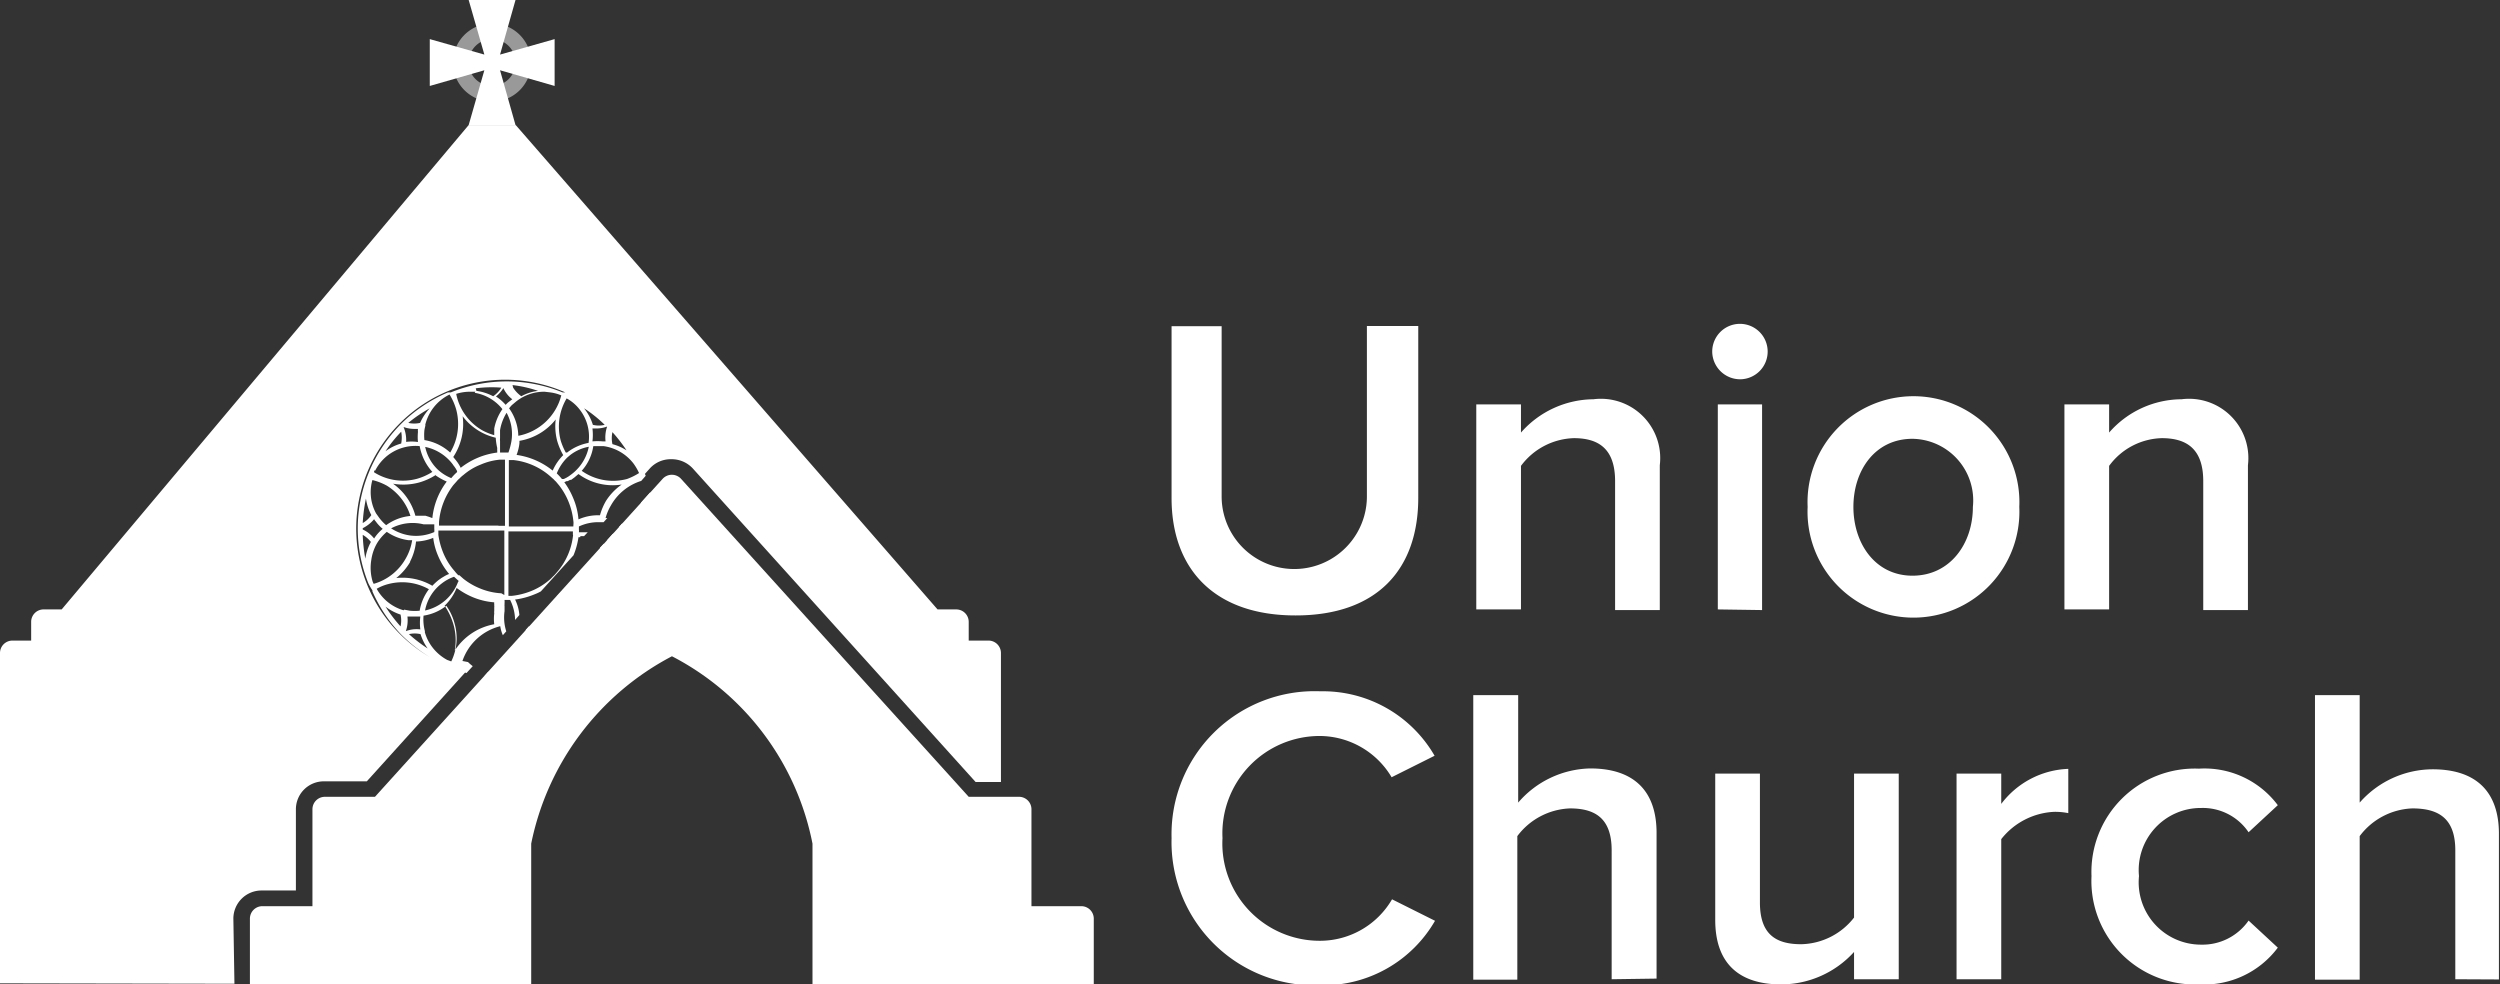 <svg xmlns="http://www.w3.org/2000/svg" viewBox="0 0 116.34 45.81">
  <rect x="0" y="0" width="116.34" height="45.81" fill="#333333" stroke="none"/>
  <defs>
    <style>
      .cls-1 {
        fill: #fff
      }
    </style>
  </defs>
  <g id="Layer_2" data-name="Layer 2">
    <g id="Capa_1" data-name="Capa 1">
      <path class="cls-1"
        d="M54.52 23.18v-8h2.33v7.92a3.38 3.38 0 106.76 0v-7.93H66v8c0 3.29-1.88 5.47-5.71 5.47s-5.77-2.21-5.77-5.46zM75.16 28.39v-6c0-1.49-.75-2-1.92-2a3.18 3.18 0 00-2.46 1.29v6.68H68.7v-9.54h2.08v1.31a4.53 4.53 0 013.37-1.55 2.76 2.76 0 013.09 3.07v6.74zM79.68 16.36A1.29 1.29 0 1181 17.65a1.3 1.3 0 01-1.32-1.29zm.26 12v-9.54H82v9.57zM84.12 23.59a4.93 4.93 0 119.85 0 4.93 4.93 0 11-9.85 0zm7.69 0A2.87 2.87 0 0089 20.42c-1.76 0-2.75 1.49-2.75 3.17s1 3.2 2.75 3.2 2.81-1.49 2.81-3.2zM102.53 28.39v-6c0-1.49-.76-2-1.93-2a3.14 3.14 0 00-2.45 1.29v6.68h-2.08v-9.54h2.08v1.31a4.5 4.5 0 013.37-1.55 2.76 2.76 0 013.09 3.07v6.74zM54.52 39a6.66 6.66 0 016.93-6.83 6 6 0 015.31 3l-2 1a3.91 3.91 0 00-3.33-1.92A4.53 4.53 0 0056.89 39a4.53 4.53 0 004.56 4.78 3.88 3.88 0 003.33-1.93l2 1a6 6 0 01-5.31 3A6.67 6.67 0 0154.52 39zM75 45.57v-6c0-1.49-.77-1.95-1.94-1.95a3.21 3.21 0 00-2.45 1.29v6.68h-2.05V32.35h2.09v5A4.54 4.54 0 0174 35.76c2.06 0 3.09 1.07 3.09 3v6.78zM86.28 45.57V44.3a4.59 4.59 0 01-3.39 1.51c-2.06 0-3.07-1.07-3.07-3V36h2.08v6c0 1.49.75 1.94 1.92 1.94a3.2 3.2 0 002.46-1.24V36h2.08v9.57zM91.05 45.57V36h2.08v1.41a4.09 4.09 0 013.12-1.63v2.06a3.1 3.1 0 00-.66-.06 3.33 3.33 0 00-2.46 1.27v6.52zM97.33 40.77a4.81 4.81 0 015-5 4.26 4.26 0 013.67 1.7l-1.36 1.26a2.57 2.57 0 00-2.2-1.13 2.89 2.89 0 00-2.9 3.17 2.9 2.9 0 002.9 3.19 2.61 2.61 0 002.2-1.12L106 44.1a4.28 4.28 0 01-3.66 1.71 4.82 4.82 0 01-5.01-5.04zM114.26 45.57v-6c0-1.49-.78-1.95-2-1.95a3.21 3.21 0 00-2.45 1.29v6.68h-2.08V32.35h2.08v5a4.54 4.54 0 013.39-1.55c2.06 0 3.09 1.07 3.09 3v6.78z" />
      <path class="cls-1"
        d="M22.9 1.82a1.09 1.09 0 11-1.09 1.09 1.09 1.09 0 011.09-1.09m0-.73a1.82 1.82 0 101.82 1.82 1.82 1.82 0 00-1.82-1.82z"
        opacity=".5" />
      <path class="cls-1"
        d="M10.91 45.78L0 45.76V30.39a.58.58 0 01.58-.58h.87v-.87a.58.58 0 01.55-.58h.87L21.81 5.82H24l19.63 22.54h.87a.58.58 0 01.58.58v.87H46a.58.58 0 01.58.58v6H45.4L32.24 21.8a1.34 1.34 0 00-1-.43 1.31 1.31 0 00-1 .43l-.27.3a6.93 6.93 0 10-8.31 9.18l-4.59 5.08h-2a1.3 1.3 0 00-1.3 1.3v3.78h-1.6a1.31 1.31 0 00-1.31 1.31zm6.23-18.64a6.84 6.84 0 010-5.09l.09-.22a7 7 0 011.51-2.18 6.91 6.91 0 012.11-1.39h.13a6.88 6.88 0 015.2 0h.13a6.74 6.74 0 012.15 1.49A6.78 6.78 0 0130 22a.58.58 0 00.05.14l-.21.24a2.46 2.46 0 00-1.41 1.14 2.38 2.38 0 00-.25.59h.08l-.17.19h-.25a2.12 2.12 0 00-.9.2v.14a.53.53 0 010 .13H27.35l-.17.18H27.01L27 25h-.08a3.49 3.49 0 01-.23.84l-1.52 1.68a2.09 2.09 0 01-.3.14 3.52 3.52 0 01-.9.24 2 2 0 01.2.72l-.2.23a2.16 2.16 0 00-.23-.93h-.26v.05a.2.2 0 010 .08v.08a.19.19 0 000 .07V28.44a2.1 2.1 0 00.08.94l-.16.18a1.66 1.66 0 01-.12-.42 2.51 2.51 0 00-1.76 1.62l.26.05A1.93 1.93 0 0022 31l-.29.32c-.21-.06-.41-.12-.62-.2a1.64 1.64 0 01-.33-.14 7.08 7.08 0 01-2.1-1.46 6.86 6.86 0 01-1.33-2v-.05a2.44 2.44 0 01-.19-.33zm.2-.08a1.17 1.17 0 00.05.11 2.49 2.49 0 001.48-1.16 2.45 2.45 0 00.31-.87h-.16a2.29 2.29 0 01-1.02-.39 2.16 2.16 0 00-.46.54 2.14 2.14 0 00-.26.76 2.24 2.24 0 00.06 1.01zm.07-2a1.9 1.9 0 01.4-.45 1.72 1.72 0 01-.32-.34.44.44 0 01-.08-.11 1.64 1.64 0 01-.53.42v.06a1.46 1.46 0 01.53.42zm0-3.16v.08a2.51 2.51 0 002 .3 2.67 2.67 0 00.71-.32 2.43 2.43 0 01-.59-1.2 2.1 2.1 0 00-2.07 1.14zm1.45-1.33a1.94 1.94 0 01.59 0 2.47 2.47 0 010-.47.68.68 0 010-.14h-.17a1.43 1.43 0 01-.5-.09 1.57 1.57 0 01.12.7zm4.65-2.66a1.61 1.61 0 01-.43.54 2.11 2.11 0 01.45.39l.05-.05.05-.05.09-.07.12-.09a1.36 1.36 0 01-.42-.53h-.06zm4.74 1.94a1.43 1.43 0 01-.5.09h-.18a2.43 2.43 0 010 .6 2.5 2.5 0 01.47 0h.14a1.57 1.57 0 01.07-.68zM27 19.09a1.94 1.94 0 00-.63-.55 2.56 2.56 0 00-.28 1.95 2.87 2.87 0 00.24.57h.06a2.3 2.3 0 011-.45 2.05 2.05 0 00-.39-1.52zm.4 1.7a2 2 0 00-.87.39l-.13.11a2.17 2.17 0 00-.49.74 3 3 0 01.24.26h.09l.12-.06.1-.06.11-.08a2.12 2.12 0 00.83-1.3zm-.71 3.54a3.31 3.31 0 00-.24-1 3.19 3.19 0 00-.43-.74l-.15-.18a.94.94 0 01-.1-.1l-.18-.16a3.12 3.12 0 00-1.69-.74h-.22v3.09h3zm-3.22 3.36v-3H20.4v.2a3.44 3.44 0 00.22.82 3 3 0 00.54.87 1.54 1.54 0 00.17.19h.05l.18.16a3.11 3.11 0 00.77.45 3 3 0 001 .23zM21 30.78a2.47 2.47 0 00.15-1.78 2.51 2.51 0 00-.38-.81 2.25 2.25 0 01-1.06.46 2.12 2.12 0 00.06.71.14.14 0 010 .06 2.09 2.09 0 00.35.7 2.15 2.15 0 00.69.59zm-2.11-1.41a1.38 1.38 0 01.67-.08 2.43 2.43 0 010-.6h-.6a1.51 1.51 0 01-.07.67zm-.08-1l.26.05a2.36 2.36 0 00.46 0 2.28 2.28 0 01.43-1 2.54 2.54 0 00-1.89-.24 2.11 2.11 0 00-.54.22 2.09 2.09 0 001.25 1zm2.29-7.1a1.34 1.34 0 00.11.14l.09.12.07.11.07.13a3.45 3.45 0 011.7-.71v-.1a.49.49 0 010-.11 2.65 2.65 0 01-.07-.48 2.68 2.68 0 01-1.54-1 2.77 2.77 0 01-.46 1.93zm3.07-.78a.88.88 0 010 .16 2.2 2.2 0 01-.13.52 3.44 3.44 0 011.68.73 2.36 2.36 0 01.49-.72 3 3 0 01-.28-.66 2.67 2.67 0 01-.07-1 2.72 2.72 0 01-1.72 1zm-.57-1.32a2.22 2.22 0 00-.33.85v.38a.49.49 0 000 .12v.54h.39a3.18 3.18 0 00.14-.53 2.07 2.07 0 00-.23-1.33zm-.41 5.3h.31v-3.08h-.23a2.91 2.91 0 00-.9.23 2.79 2.79 0 00-.8.48 1.37 1.37 0 00-.18.16.8.8 0 00-.13.13l-.16.18a3.24 3.24 0 00-.67 1.72V24.46h2.77zm-3.41-3.71a2.05 2.05 0 00.59 1.09 2.05 2.05 0 00.63.4 2.37 2.37 0 01.27-.28v-.05l-.06-.11-.06-.09a1 1 0 01-.08-.11 2.15 2.15 0 00-1.32-.82zm.52 1.33a2.9 2.9 0 01-.82.37 2.82 2.82 0 01-1.19.05A2.68 2.68 0 0119.33 24h.47l.16.05.16.06a3.37 3.37 0 01.67-1.7 2.83 2.83 0 01-.52-.29zm-2.11 2.49a2.19 2.19 0 00.9.34 2.13 2.13 0 001.12-.16.92.92 0 000-.16v-.2h-.5a2.12 2.12 0 00-1.55.21zm.91 1.55a2.73 2.73 0 01-.66.77 2.75 2.75 0 011.68.36 2.87 2.87 0 01.28-.26l.14-.1.15-.09a1.36 1.36 0 01.21-.1 3.29 3.29 0 01-.52-.86 3 3 0 01-.22-.82 2.25 2.25 0 01-.8.17 2.6 2.6 0 01-.29.96zm2.25.91l-.22-.2a2 2 0 00-.57.31 2.05 2.05 0 00-.78 1.26 2.12 2.12 0 001.54-1.34zm4-8.81a2.09 2.09 0 00-1.35.47l-.13.11a.68.68 0 00-.12.12l-.06.07a2.29 2.29 0 01.43 1.28 2.56 2.56 0 002-1.88 1.91 1.91 0 00-.52-.14zm-3.23 0h-.28a2.05 2.05 0 00-.61.1A2.52 2.52 0 0022.4 20a2.63 2.63 0 00.6.25v-.1V20v-.06a2.31 2.31 0 01.38-.9 2.08 2.08 0 00-1.29-.76zm-2.31 1.53a2 2 0 00-.06.26 2.36 2.36 0 000 .46 2.33 2.33 0 011.2.58 2.58 2.58 0 00.28-2 2.72 2.72 0 00-.31-.7 2.13 2.13 0 00-1.14 1.45zm-2.31 4.13l.15.21a2.05 2.05 0 00.32.34 2.27 2.27 0 011.13-.43A2.55 2.55 0 0018 22.6a2.74 2.74 0 00-.67-.26 2.06 2.06 0 00.17 1.55zm.44 4.34a7 7 0 00.7.92 1.28 1.28 0 000-.55 2.28 2.28 0 01-.7-.37zm2 2a2.35 2.35 0 01-.37-.72 1.23 1.23 0 00-.54 0 6.87 6.87 0 00.97.73zM23 29.05a2.09 2.09 0 010-.5.5.5 0 010-.12v-.08-.08a.24.24 0 000-.08v-.08a.3.3 0 010-.08 3.22 3.22 0 01-1-.24 3.48 3.48 0 01-.75-.43 2.39 2.39 0 01-.56.83 3 3 0 01.42.9 2.67 2.67 0 01.05 1.19A2.77 2.77 0 0123 29.05zm3.66-4.16v-.16h-3v3h.15a3.36 3.36 0 00.92-.23 3 3 0 00.81-.49 1.45 1.45 0 00.18-.17 1.45 1.45 0 00.17-.18 3.12 3.12 0 00.78-1.77zm2.26-2.34a2.69 2.69 0 01-2-.49l-.19.16-.15.11h-.05l-.11.06h-.05l-.11.05a3.44 3.44 0 01.41.73 3.15 3.15 0 01.25 1 2.25 2.25 0 011-.19 2.8 2.8 0 01.28-.67 2.7 2.7 0 01.73-.76zm.83-.51a2.48 2.48 0 00-.27-.47 2.13 2.13 0 00-1.4-.81h-.47a2.2 2.2 0 01-.54 1.15 2.52 2.52 0 002.11.38 2.87 2.87 0 00.58-.29zm-.54-1a7.14 7.14 0 00-.71-.93 1.32 1.32 0 000 .56 2.24 2.24 0 01.72.33zm-2-2a2.32 2.32 0 01.38.73 1.14 1.14 0 00.55 0 6 6 0 00-.96-.77zm-3.33-1a1.45 1.45 0 00.38.4 2.1 2.1 0 01.78-.25 5.67 5.67 0 00-1.19-.27zm-1.71.15a2.3 2.3 0 01.78.25 1.32 1.32 0 00.38-.4 5.67 5.67 0 00-1.19.03zM19 19.68a1.28 1.28 0 00.55 0A2.39 2.39 0 0120 19a6.43 6.43 0 00-1 .68zM17.94 21a2.16 2.16 0 01.73-.36 1.44 1.44 0 000-.55 6.19 6.19 0 00-.73.91zm-1.06 3.34a1.18 1.18 0 00.4-.37 2.32 2.32 0 01-.25-.77 7.42 7.42 0 00-.15 1.13zm0 .56A7.71 7.71 0 0017 26a2.32 2.32 0 01.26-.78 1.32 1.32 0 00-.38-.33zm6.57 6.63a6.56 6.56 0 01-.9-.07l.17-.2a5.48 5.48 0 00.57.05A1.08 1.08 0 0023 31l.15-.17a1.45 1.45 0 01.4.52h.06a1.46 1.46 0 01.42-.53 2.86 2.86 0 01-.45-.4 2.08 2.08 0 01-.34.32l.59-.66a.56.56 0 01-.1.15 2.2 2.2 0 00.54.47 2.14 2.14 0 001.74.15 2.55 2.55 0 00-1.1-1.32 2.67 2.67 0 00-.46-.2l.16-.18a3.11 3.11 0 01.41.2 2.79 2.79 0 01.76.65 2.8 2.8 0 01.48-1.87 2.61 2.61 0 01-.32-.34v-.06l.15-.16.07.09a2 2 0 001.26.78 2.18 2.18 0 00-.91-1.34l.15-.16a2.67 2.67 0 01.47.42 3 3 0 01.71-.31A2.86 2.86 0 0129 27a2.67 2.67 0 01-1.08-1.51l.18-.19a2.51 2.51 0 001.2 1.64 2.37 2.37 0 00.46.2 2.15 2.15 0 00-.29-2.05 2.57 2.57 0 00-.33-.33 2.19 2.19 0 01-.9.39l.27-.3a1.91 1.91 0 00.45-.23l-.16-.09.15-.17.2.12a2.1 2.1 0 00.69-1.1l.42-.47a7 7 0 01-.26 4.35.61.61 0 01-.05.12A6.87 6.87 0 0126.23 31a6.84 6.84 0 01-2.64.53h-.11s-.03 0-.03-.01zm4.66-2a1.28 1.28 0 00-.55 0 2.28 2.28 0 01-.37.73 5.78 5.78 0 00.92-.72zm.14-.89a2.12 2.12 0 01-.44 0h-.16a2.48 2.48 0 010 .47v.13a1.56 1.56 0 01.68.08 1.57 1.57 0 01-.08-.67zm1-.43a2.06 2.06 0 01-.74.37 1.32 1.32 0 000 .56 8.15 8.15 0 00.71-.92zm.61-4.21a1.32 1.32 0 00.41.37 7.67 7.67 0 00-.15-1.16 2.37 2.37 0 01-.26.79zm-.2 1l.08.12a1.41 1.41 0 01.54-.43v-.06a1.49 1.49 0 01-.54-.42 2.15 2.15 0 01-.4.45 2.58 2.58 0 01.32.34zm.46 1.1a7.51 7.51 0 00.15-1.16 1.24 1.24 0 00-.41.38 2.25 2.25 0 01.26.73zm-2.5 2.42a2.24 2.24 0 00.73-.06 2.15 2.15 0 001.27-1 2.55 2.55 0 00-1.76-.16 2.42 2.42 0 00-.64.27 2.23 2.23 0 01.4.9zm-1.38 2.28a2.11 2.11 0 001.18-1.62 2.48 2.48 0 000-.47 2.27 2.27 0 01-1-.4 2.54 2.54 0 00-.36 2.09 2.74 2.74 0 00.18.35zm-2.39.55a6.34 6.34 0 001.15-.19 2.32 2.32 0 01-.78-.26 1.41 1.41 0 00-.37.4z" />
      <path class="cls-1"
        d="M17.45 37.08h-2.33a.58.58 0 00-.58.58v4.51h-2.32a.58.58 0 00-.59.58v3.06h13.09v-6.55a12.68 12.68 0 016.55-8.72 12.53 12.53 0 016.54 8.72v6.55H50.9v-3.06a.58.58 0 00-.58-.58H48v-4.51a.58.58 0 00-.58-.58h-2.34L31.7 22.29a.58.58 0 00-.87 0zM20 1.82V4l2.54-.73-.73 2.55h2.18l-.72-2.55 2.54.73V1.82l-2.54.72.72-2.54h-2.18l.73 2.54L20 1.82z" />
    </g>
  </g>
</svg>
